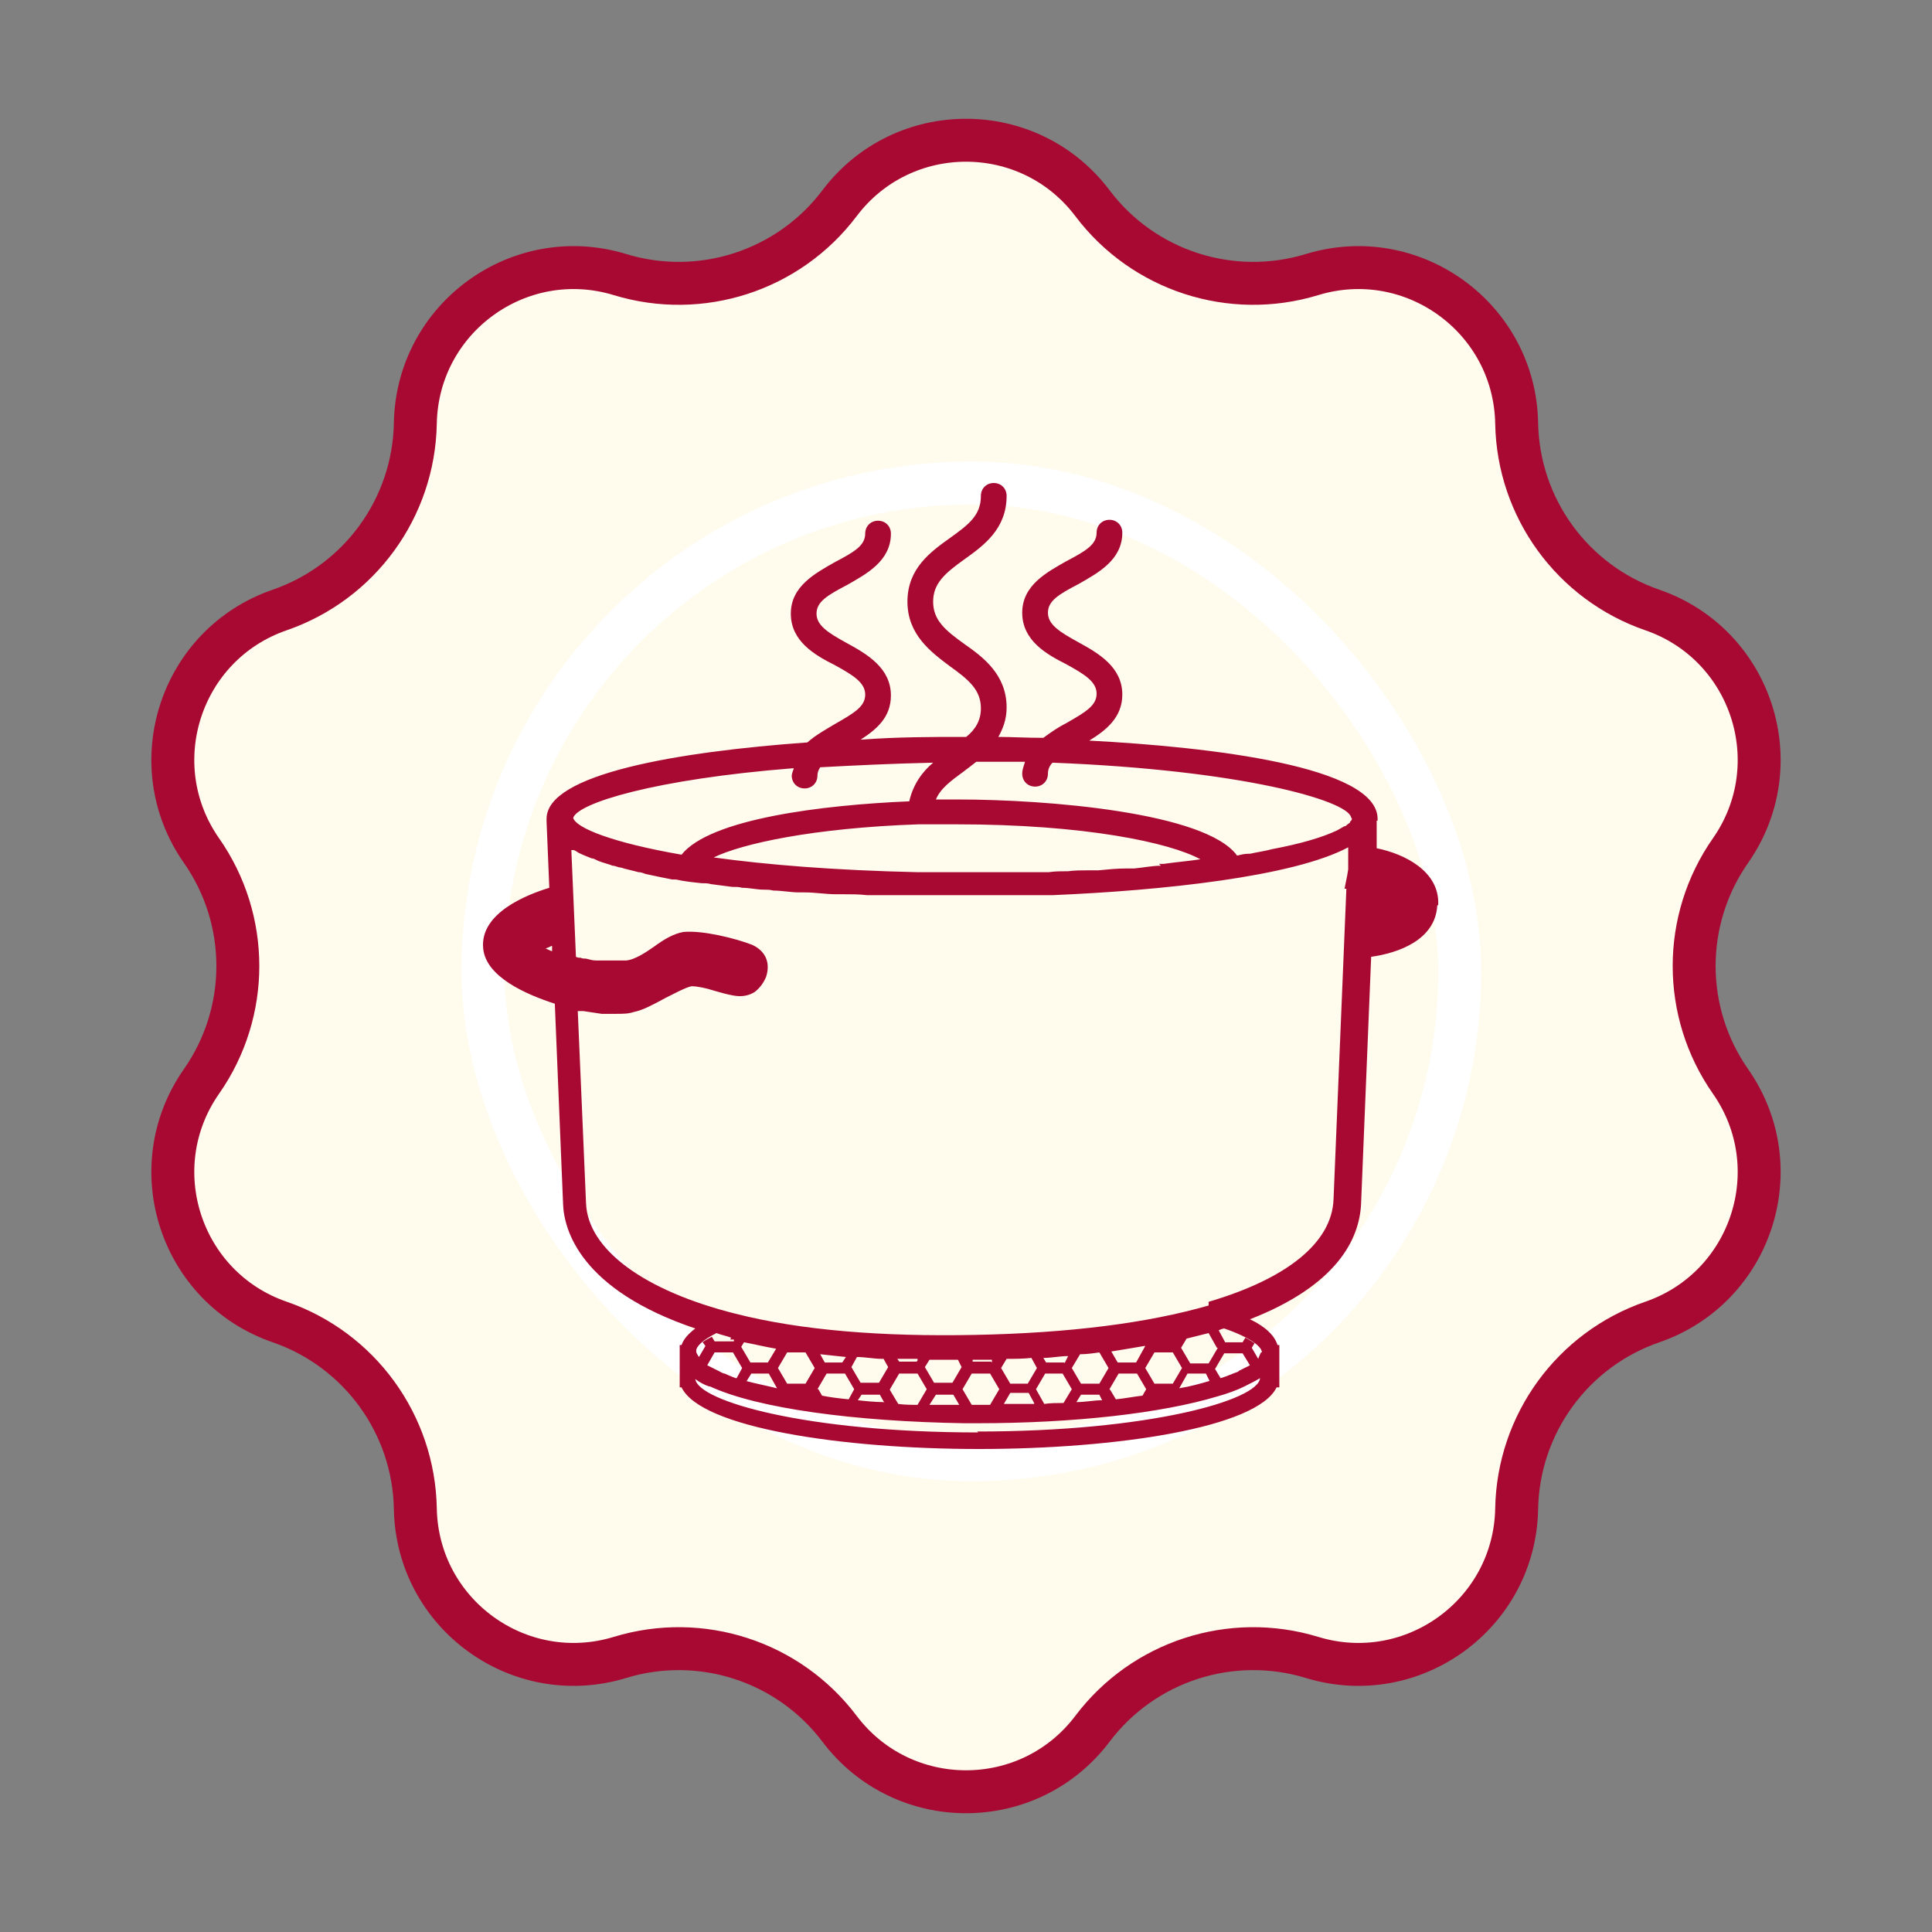 <?xml version="1.0" encoding="UTF-8"?> <svg xmlns="http://www.w3.org/2000/svg" width="180" height="180" viewBox="0 0 180 180" fill="none"><rect x="0" y="0" width="180" height="180" fill="#808080" stroke="none"/> <path d="M78.215 18.937C84.122 11.109 95.878 11.109 101.785 18.937C106.531 25.226 114.7 27.88 122.236 25.582C131.616 22.721 141.126 29.631 141.304 39.435C141.447 47.313 146.496 54.262 153.944 56.832C163.213 60.031 166.846 71.212 161.227 79.248C156.712 85.705 156.712 94.295 161.227 100.752C166.846 108.788 163.213 119.969 153.944 123.168C146.496 125.738 141.447 132.687 141.304 140.565C141.126 150.369 131.616 157.279 122.236 154.418C114.7 152.12 106.531 154.774 101.785 161.063C95.878 168.891 84.122 168.891 78.215 161.063C73.469 154.774 65.3 152.12 57.764 154.418C48.384 157.279 38.874 150.369 38.696 140.565C38.553 132.687 33.504 125.738 26.056 123.168C16.787 119.969 13.154 108.788 18.773 100.752C23.288 94.295 23.288 85.705 18.773 79.248C13.154 71.212 16.787 60.031 26.056 56.832C33.504 54.262 38.553 47.313 38.696 39.435C38.874 29.631 48.384 22.721 57.764 25.582C65.3 27.88 73.469 25.226 78.215 18.937Z" fill="#FFFBED" stroke="#A80933" stroke-width="4"></path> <rect x="45" y="45" width="91" height="91" rx="45.5" stroke="white" stroke-width="4"></rect> <path d="M133.994 84.343C134.165 81.171 130.828 79.543 128.262 79.029V76.457H128.347V76.286C128.347 71.4 112.862 69.6 101.483 69C103.023 68.057 104.563 66.857 104.563 64.714C104.563 62.143 102.339 60.857 100.457 59.829C98.746 58.886 97.634 58.2 97.634 57.086C97.634 55.971 98.66 55.371 100.457 54.429C102.253 53.4 104.563 52.2 104.563 49.629C104.563 48.943 104.05 48.429 103.366 48.429C102.681 48.429 102.168 48.943 102.168 49.629C102.168 50.743 101.141 51.343 99.345 52.286C97.548 53.314 95.238 54.514 95.238 57.086C95.238 59.657 97.463 60.943 99.345 61.886C101.056 62.829 102.168 63.514 102.168 64.629C102.168 65.743 101.141 66.343 99.345 67.371C98.66 67.714 97.89 68.229 97.206 68.743C95.58 68.743 94.211 68.657 93.014 68.657C93.442 67.886 93.784 67.029 93.784 65.914C93.784 62.829 91.559 61.2 89.848 60C88.052 58.714 86.939 57.771 86.939 56.057C86.939 54.343 88.052 53.4 89.848 52.114C91.645 50.829 93.784 49.286 93.784 46.2C93.784 45.514 93.27 45 92.586 45C91.901 45 91.388 45.514 91.388 46.2C91.388 48 90.276 48.857 88.479 50.143C86.683 51.429 84.544 52.971 84.544 56.057C84.544 59.143 86.768 60.771 88.479 62.057C90.276 63.343 91.388 64.286 91.388 66C91.388 67.114 90.875 67.971 90.019 68.657C89.848 68.657 89.677 68.657 89.592 68.657C86.854 68.657 83.603 68.657 80.181 68.914C81.635 67.971 83.004 66.857 83.004 64.8C83.004 62.229 80.78 60.943 78.897 59.914C77.186 58.971 76.074 58.286 76.074 57.171C76.074 56.057 77.101 55.457 78.897 54.514C80.694 53.486 83.004 52.286 83.004 49.714C83.004 49.029 82.491 48.514 81.806 48.514C81.122 48.514 80.609 49.029 80.609 49.714C80.609 50.829 79.582 51.429 77.785 52.371C75.989 53.4 73.679 54.6 73.679 57.171C73.679 59.743 75.903 61.029 77.785 61.971C79.496 62.914 80.609 63.6 80.609 64.714C80.609 65.829 79.582 66.429 77.785 67.457C76.93 67.971 75.989 68.486 75.219 69.171C63.241 70.029 50.922 72.086 50.922 76.286V76.543L51.178 82.714C49.211 83.314 44.676 85.029 45.018 88.371C45.275 91.029 49.039 92.657 51.691 93.514L52.462 112.2C52.547 114.6 54.087 120.171 64.781 123.771C64.097 124.286 63.669 124.8 63.498 125.314H63.327V125.914V129.257H63.498C65.294 133.029 78.47 135 91.217 135C103.965 135 117.14 133.029 118.936 129.257H119.193V125.314H119.022C118.765 124.457 117.91 123.6 116.455 122.914C124.583 119.743 126.636 115.457 126.807 112.2L127.748 89.143C130.229 88.8 133.737 87.6 133.908 84.343H133.994ZM108.157 80.657C107.387 80.657 106.531 80.829 105.676 80.914C105.419 80.914 105.162 80.914 104.906 80.914C104.05 80.914 103.195 81 102.339 81.086C101.997 81.086 101.74 81.086 101.398 81.086C100.799 81.086 100.115 81.086 99.516 81.171C98.917 81.171 98.318 81.171 97.719 81.257C97.035 81.257 96.265 81.257 95.495 81.257C94.896 81.257 94.382 81.257 93.784 81.257C92.415 81.257 91.046 81.257 89.592 81.257C88.137 81.257 86.768 81.257 85.4 81.257C77.785 81.086 71.454 80.571 66.492 79.886C69.144 78.6 75.732 77.143 85.571 76.8C86.683 76.8 87.795 76.8 89.078 76.8C101.141 76.8 109.012 78.514 111.835 80.057C110.723 80.229 109.611 80.314 108.413 80.486C108.242 80.486 108.157 80.486 107.986 80.486L108.157 80.657ZM125.952 76.286C125.952 76.286 125.952 76.457 125.781 76.543C125.781 76.543 125.781 76.543 125.781 76.629C125.695 76.714 125.524 76.8 125.353 76.971C125.353 76.971 125.353 76.971 125.267 76.971C125.096 77.057 124.839 77.229 124.497 77.4C123.214 78 121.246 78.6 118.509 79.114C117.91 79.286 117.225 79.371 116.455 79.543C116.455 79.543 116.37 79.543 116.284 79.543C115.942 79.543 115.6 79.629 115.258 79.714C112.349 75.686 97.548 74.486 89.249 74.486C88.565 74.486 87.88 74.486 87.196 74.486C87.624 73.457 88.565 72.771 89.848 71.829C90.19 71.571 90.533 71.314 90.96 70.971C92.5 70.971 94.04 70.971 95.495 70.971C95.409 71.314 95.238 71.657 95.238 72.086C95.238 72.771 95.751 73.286 96.436 73.286C97.12 73.286 97.634 72.771 97.634 72.086C97.634 71.657 97.805 71.314 98.061 71.057C115.685 71.743 125.438 74.571 125.866 76.114L125.952 76.286ZM73.935 71.657C73.935 71.657 73.764 72.086 73.764 72.257C73.764 72.943 74.278 73.457 74.962 73.457C75.646 73.457 76.16 72.943 76.16 72.257C76.16 72 76.245 71.743 76.416 71.486C79.582 71.314 83.09 71.143 86.939 71.057C85.913 71.914 85.057 73.114 84.715 74.657C76.588 75 66.15 76.286 63.498 79.629C57.081 78.514 53.659 77.143 53.403 76.2C53.83 74.829 60.931 72.6 73.935 71.571V71.657ZM50.836 88.371C50.836 88.371 51.264 88.2 51.435 88.114V88.629C51.435 88.629 51.007 88.457 50.836 88.371ZM113.461 125.571L112.605 127.029H110.894L110.039 125.571L110.552 124.714C111.237 124.543 111.921 124.371 112.605 124.2L113.375 125.571H113.461ZM76.16 129.429L77.015 127.971H78.726L79.582 129.429L79.069 130.371C78.213 130.286 77.443 130.2 76.588 130.029L76.245 129.429H76.16ZM82.918 129.429L83.774 127.971H85.485L86.341 129.429L85.485 130.886C84.886 130.886 84.287 130.886 83.688 130.8L82.918 129.514V129.429ZM92.244 130.886H90.533L89.677 129.429L90.533 127.971H92.244L93.099 129.429L92.244 130.886ZM96.521 129.429L97.377 127.971H99.002L99.858 129.429L99.088 130.714C98.489 130.714 97.89 130.714 97.291 130.8L96.521 129.429ZM102.425 126L103.28 127.457L102.425 128.914H100.713L99.858 127.457L100.628 126.171C101.227 126.171 101.826 126.086 102.425 126ZM100.799 129.943H102.425L102.681 130.457C101.911 130.457 101.141 130.629 100.286 130.629L100.713 129.943H100.799ZM103.366 129.429L104.221 127.971H105.932L106.788 129.429L106.446 130.029C105.676 130.114 104.82 130.286 103.964 130.371L103.451 129.514L103.366 129.429ZM109.269 128.914H107.558L106.702 127.457L107.558 126H109.269L110.124 127.457L109.269 128.914ZM109.269 124.971C109.269 124.971 109.269 124.971 109.354 124.971H109.269ZM106.702 125.4L105.847 126.943H104.136L103.537 125.914C104.649 125.743 105.59 125.571 106.617 125.4H106.702ZM99.174 126.943H97.463L97.206 126.514C97.976 126.514 98.746 126.343 99.516 126.343L99.174 127.029V126.943ZM96.094 126.514L96.607 127.457L95.751 128.914H94.126L93.27 127.457L93.784 126.6C94.554 126.6 95.324 126.6 96.094 126.514ZM96.35 130.8C95.409 130.8 94.468 130.8 93.527 130.8L94.126 129.771H95.837L96.35 130.714V130.8ZM92.329 126.857H90.618V126.686C90.618 126.686 90.96 126.686 91.217 126.686C91.645 126.686 91.987 126.686 92.415 126.686V126.943L92.329 126.857ZM89.249 126.686L89.592 127.371L88.736 128.829H87.025L86.169 127.371L86.597 126.686C87.111 126.686 87.624 126.686 88.137 126.686C88.479 126.686 88.822 126.686 89.164 126.686H89.249ZM89.421 130.886C88.479 130.886 87.538 130.886 86.597 130.886L87.196 129.943H88.822L89.421 130.971V130.886ZM85.4 126.857H83.774L83.603 126.6C84.202 126.6 84.886 126.6 85.485 126.6V126.771L85.4 126.857ZM82.32 126.6L82.747 127.371L81.892 128.829H80.181L79.325 127.371L79.838 126.429C80.609 126.429 81.379 126.6 82.148 126.6H82.32ZM82.32 130.629C81.55 130.629 80.694 130.543 79.924 130.457L80.266 129.943H81.977L82.405 130.714L82.32 130.629ZM78.47 126.943H76.844L76.416 126.171C77.186 126.257 78.042 126.343 78.812 126.429L78.47 126.943ZM73.422 126H75.047L75.903 127.457L75.047 128.914H73.337L72.481 127.457L73.337 126H73.422ZM74.106 129.686C74.106 129.686 73.764 129.686 73.679 129.686C73.85 129.686 74.021 129.686 74.106 129.686ZM69.572 128.657L70 127.971H71.625L72.395 129.343C71.369 129.086 70.428 128.914 69.487 128.657H69.572ZM109.868 129.343L110.638 127.971H112.349L112.691 128.657C111.835 128.914 110.894 129.171 109.868 129.343ZM72.31 125.657L71.54 126.943H69.914L69.059 125.486L69.316 125.057C70.257 125.229 71.283 125.486 72.31 125.657ZM68.546 128.4C68.546 128.4 67.861 128.143 67.519 127.971C67.348 127.971 67.091 127.8 66.92 127.714C66.578 127.543 66.236 127.371 65.893 127.2L66.578 126H68.289L69.144 127.457L68.631 128.4H68.546ZM115.343 127.8C114.83 127.971 114.316 128.229 113.718 128.4L113.204 127.543L114.06 126.086H115.771L116.455 127.2C116.455 127.2 115.771 127.543 115.429 127.714L115.343 127.8ZM68.032 124.8C68.032 124.8 68.289 124.8 68.374 124.8V124.971H66.578L66.321 124.543C66.321 124.543 65.637 124.886 65.466 125.057L65.722 125.4L65.123 126.429C65.123 126.429 64.867 126.086 64.867 125.914C64.867 125.914 64.867 125.914 64.867 125.829C64.867 125.486 65.38 124.886 66.749 124.2C67.177 124.371 67.69 124.457 68.118 124.629L68.032 124.8ZM91.132 133.457C75.133 133.457 65.038 130.543 64.781 128.486C65.123 128.743 65.551 129 66.064 129.171C66.064 129.171 66.064 129.171 66.15 129.171C70.599 131.229 79.582 132.429 89.848 132.6C90.276 132.6 90.618 132.6 91.046 132.6C100.115 132.6 108.242 131.657 113.375 130.114C114.316 129.857 115.258 129.514 115.942 129.171C116.455 128.914 116.969 128.657 117.396 128.4C117.225 130.457 107.044 133.371 91.046 133.371L91.132 133.457ZM117.482 126C117.482 126 117.311 126.343 117.225 126.6L116.626 125.571L116.883 125.143C116.883 125.143 116.37 124.8 116.028 124.629L115.771 125.057H114.145L113.546 123.943C113.546 123.943 113.889 123.771 114.06 123.771C116.541 124.629 117.567 125.486 117.567 126H117.482ZM112.605 121.629C106.959 123.257 99.687 124.2 90.789 124.371C82.148 124.543 74.62 123.943 68.546 122.4C59.99 120.257 54.771 116.4 54.6 112.114L53.83 94.2C53.83 94.2 54.172 94.2 54.344 94.2C54.943 94.286 55.456 94.371 56.055 94.457C56.397 94.457 56.654 94.457 56.996 94.457C57.167 94.457 57.338 94.457 57.424 94.457C58.022 94.457 58.536 94.457 59.049 94.286C59.905 94.114 60.846 93.6 61.958 93C62.813 92.571 63.926 91.971 64.439 91.886C64.952 91.886 65.808 92.057 66.578 92.314C67.177 92.486 67.775 92.657 68.289 92.743C69.144 92.914 69.829 92.743 70.342 92.4C70.77 92.057 71.112 91.629 71.369 91.029C71.796 89.743 71.369 88.629 70.085 88.029C68.546 87.429 65.466 86.657 63.669 86.829C62.728 87 61.872 87.514 60.931 88.2C60.076 88.8 59.135 89.4 58.365 89.486C58.108 89.486 57.766 89.486 57.338 89.486C57.167 89.486 57.081 89.486 56.91 89.486C56.654 89.486 56.311 89.486 56.055 89.486C55.884 89.486 55.712 89.486 55.541 89.486C55.199 89.486 54.943 89.4 54.6 89.314C54.429 89.314 54.258 89.314 54.087 89.229C53.916 89.229 53.83 89.229 53.659 89.143L53.231 79.2C53.231 79.2 53.317 79.2 53.403 79.2C53.574 79.2 53.745 79.371 53.916 79.457C54.258 79.629 54.686 79.8 55.114 79.971C55.37 79.971 55.541 80.143 55.798 80.229C56.226 80.4 56.654 80.486 57.081 80.657C57.338 80.657 57.595 80.829 57.851 80.829C58.365 81 58.878 81.086 59.477 81.257C59.733 81.257 59.905 81.343 60.161 81.429C60.931 81.6 61.787 81.771 62.642 81.943C62.728 81.943 62.899 81.943 62.984 81.943C63.755 82.114 64.525 82.2 65.38 82.286C65.637 82.286 65.979 82.286 66.236 82.371C66.92 82.457 67.519 82.543 68.203 82.629C68.546 82.629 68.888 82.629 69.144 82.714C69.829 82.714 70.513 82.886 71.112 82.886C71.454 82.886 71.711 82.886 72.053 82.971C72.823 82.971 73.679 83.143 74.449 83.143C74.62 83.143 74.791 83.143 74.962 83.143C75.989 83.143 76.93 83.314 77.871 83.314C78.127 83.314 78.299 83.314 78.555 83.314C79.325 83.314 80.01 83.314 80.78 83.4C81.122 83.4 81.379 83.4 81.721 83.4C82.32 83.4 83.004 83.4 83.603 83.4C83.945 83.4 84.202 83.4 84.544 83.4C85.143 83.4 85.742 83.4 86.341 83.4C86.597 83.4 86.854 83.4 87.111 83.4C87.966 83.4 88.736 83.4 89.506 83.4C90.276 83.4 91.046 83.4 91.901 83.4C92.158 83.4 92.415 83.4 92.586 83.4C93.185 83.4 93.784 83.4 94.468 83.4C94.725 83.4 95.067 83.4 95.324 83.4C96.008 83.4 96.692 83.4 97.377 83.4C97.634 83.4 97.805 83.4 98.061 83.4C108.242 82.971 120.476 81.686 125.609 78.943V81L125.524 81.514L125.267 82.8H125.438L124.241 111.771C124.07 115.8 119.877 119.143 112.605 121.286V121.629Z" fill="#A80933"></path> </svg> 